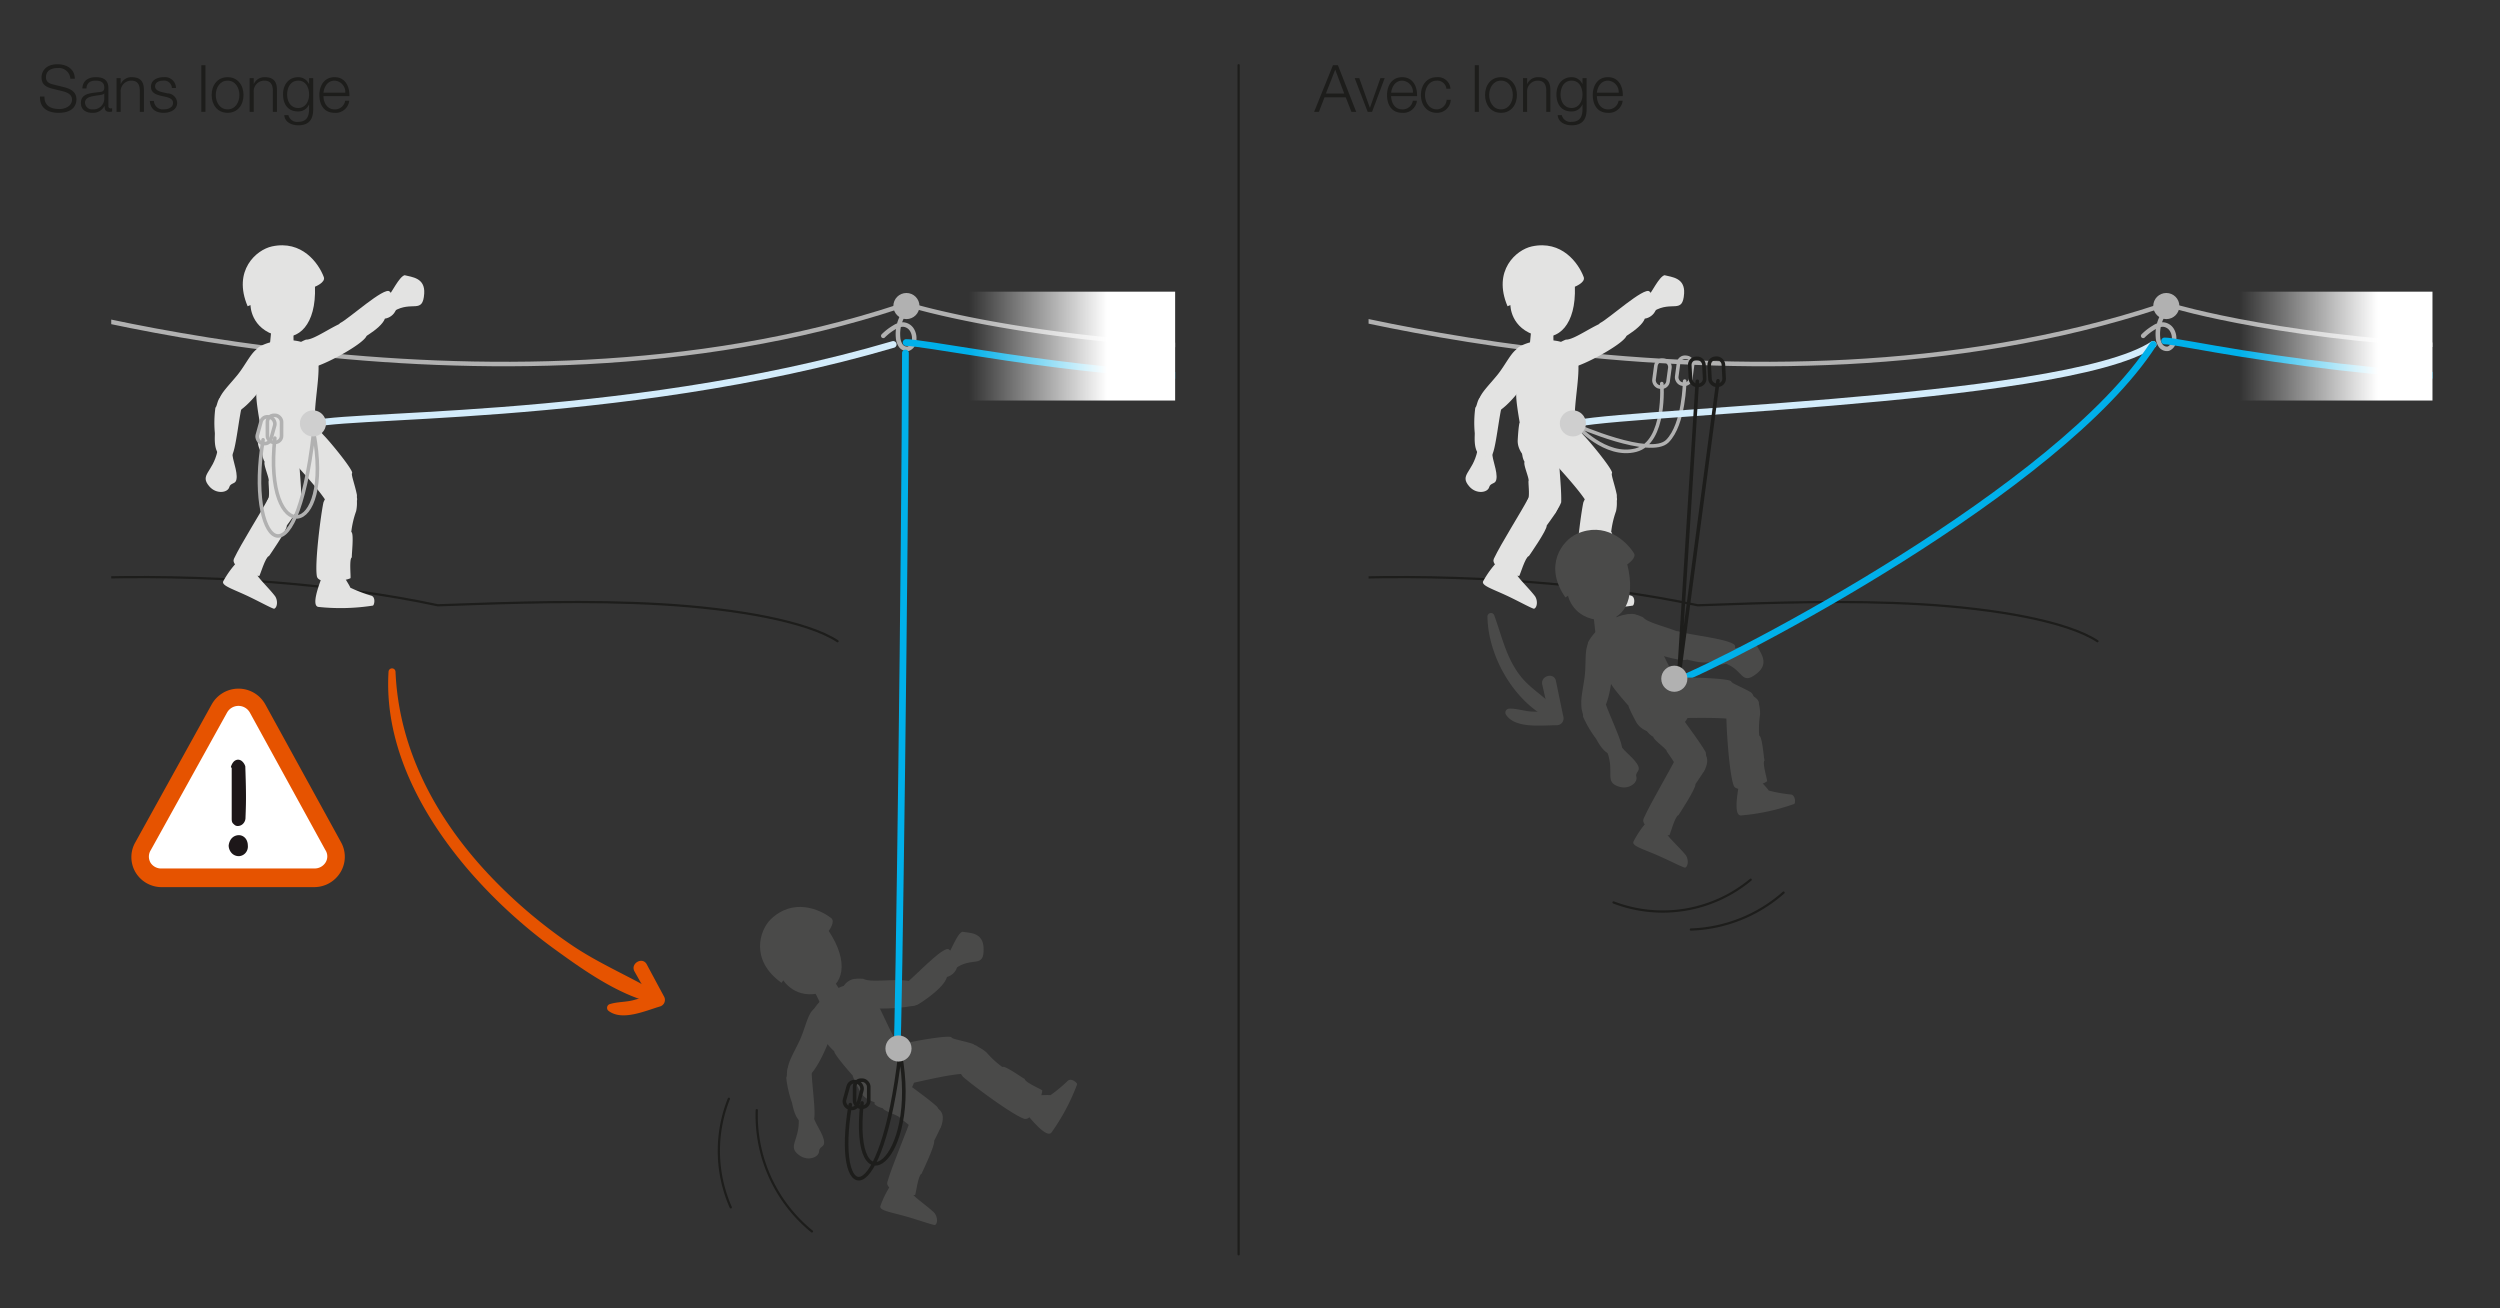 <svg xmlns="http://www.w3.org/2000/svg" xmlns:xlink="http://www.w3.org/1999/xlink" viewBox="0 0 555.013 290.435"><rect x="0" y="0" width="555.013" height="290.435" fill="#333333" stroke="none"/><defs><clipPath id="clip-path"><rect x="24.695" y="1.213" width="236.192" height="284.561" fill="none"/></clipPath><linearGradient id="Dégradé_sans_nom_4" x1="-5418.196" y1="2408.283" x2="-5371.117" y2="2408.283" gradientTransform="translate(5633.347 -2331.45)" gradientUnits="userSpaceOnUse"><stop offset="0.349" stop-color="#fff"/><stop offset="1" stop-color="#fff" stop-opacity="0"/></linearGradient><clipPath id="clip-path-2"><rect x="303.83" y="1.213" width="236.192" height="284.561" fill="none"/></clipPath><linearGradient id="Dégradé_sans_nom_4-2" x1="-5700.277" y1="2408.283" x2="-5653.198" y2="2408.283" gradientTransform="translate(6197.509 -2331.45)" xlink:href="#Dégradé_sans_nom_4"/></defs><title>via-ferrata-avec-enfant-6</title><g id="Calque_2" data-name="Calque 2"><g id="Calque_1-2" data-name="Calque 1"><path d="M9.87,21.424c-.044,2.131,1.479,2.783,3.377,2.783,1.087,0,2.74-.594,2.74-2.102,0-1.174-1.16-1.638-2.131-1.87l-2.306-.565c-1.217-.304-2.333-.87-2.333-2.493,0-1.015.652-2.914,3.565-2.914,2.059,0,3.827,1.087,3.827,3.218h-.986a2.555,2.555,0,0,0-2.826-2.377c-1.349,0-2.595.521-2.595,2.058,0,.971.71,1.392,1.565,1.58l2.522.624c1.464.391,2.682,1.043,2.682,2.725,0,.71-.29,2.957-3.957,2.957-2.45,0-4.248-1.102-4.132-3.624Z" fill="#1d1d1b"/><path d="M18.279,19.642c.102-1.754,1.305-2.508,3.03-2.508,1.318,0,2.754.391,2.754,2.406v3.972a.481.481,0,0,0,.536.551.692.692,0,0,0,.29-.058v.768a2.588,2.588,0,0,1-.595.058c-.928,0-1.072-.536-1.072-1.305h-.029a2.851,2.851,0,0,1-2.725,1.522c-1.392,0-2.508-.681-2.508-2.188,0-2.088,2.044-2.175,4.015-2.407.754-.072,1.175-.203,1.175-1.015,0-1.232-.87-1.537-1.957-1.537-1.146,0-1.957.522-2.001,1.74Zm4.871,1.102h-.029c-.116.217-.521.29-.769.334-1.551.275-3.479.275-3.479,1.725a1.549,1.549,0,0,0,1.667,1.479,2.405,2.405,0,0,0,2.609-2.348Z" fill="#1d1d1b"/><path d="M25.877,17.351h.913v1.29h.028a2.552,2.552,0,0,1,2.393-1.507c2.102,0,2.739,1.102,2.739,2.885v4.812h-.913V20.164c0-1.276-.421-2.262-1.899-2.262a2.361,2.361,0,0,0-2.348,2.566V24.831h-.913Z" fill="#1d1d1b"/><path d="M38.158,19.54a1.722,1.722,0,0,0-1.957-1.638c-.812,0-1.769.319-1.769,1.291,0,.797.913,1.102,1.551,1.261l1.218.275a2.193,2.193,0,0,1,2.131,2.073c0,1.624-1.609,2.247-3.001,2.247-1.754,0-2.913-.797-3.073-2.638h.914a1.971,1.971,0,0,0,2.203,1.87c.869,0,2.044-.377,2.044-1.42,0-.87-.812-1.16-1.639-1.363L35.606,21.236c-1.188-.304-2.087-.739-2.087-2,0-1.522,1.493-2.102,2.812-2.102a2.452,2.452,0,0,1,2.74,2.406Z" fill="#1d1d1b"/><path d="M44.698,14.481h.913V24.831h-.913Z" fill="#1d1d1b"/><path d="M54.063,21.091c0,2.145-1.262,3.957-3.537,3.957-2.276,0-3.537-1.812-3.537-3.957,0-2.146,1.261-3.958,3.537-3.958C52.801,17.134,54.063,18.946,54.063,21.091Zm-6.161,0c0,1.58.885,3.189,2.624,3.189s2.624-1.609,2.624-3.189-.885-3.189-2.624-3.189S47.902,19.511,47.902,21.091Z" fill="#1d1d1b"/><path d="M55.414,17.351h.913v1.29H56.355a2.552,2.552,0,0,1,2.393-1.507c2.102,0,2.739,1.102,2.739,2.885v4.812h-.913V20.164c0-1.276-.421-2.262-1.899-2.262a2.361,2.361,0,0,0-2.348,2.566V24.831H55.414Z" fill="#1d1d1b"/><path d="M69.535,24.222c0,2.247-.899,3.595-3.319,3.595-1.493,0-2.986-.682-3.103-2.262h.913A1.967,1.967,0,0,0,66.215,27.049c1.695,0,2.406-.986,2.406-2.827V23.208h-.029a2.554,2.554,0,0,1-2.377,1.537c-2.393,0-3.378-1.696-3.378-3.841,0-2.059,1.218-3.769,3.378-3.769a2.615,2.615,0,0,1,2.377,1.507h.029v-1.29h.913Zm-.913-3.218c0-1.464-.667-3.103-2.406-3.103-1.74,0-2.465,1.551-2.465,3.103,0,1.507.769,2.971,2.465,2.971C67.795,23.976,68.622,22.512,68.622,21.005Z" fill="#1d1d1b"/><path d="M71.813,21.338c0,1.334.725,2.943,2.464,2.943a2.267,2.267,0,0,0,2.349-1.914h.913a3.045,3.045,0,0,1-3.262,2.682c-2.377,0-3.378-1.826-3.378-3.957,0-1.972,1.001-3.958,3.378-3.958,2.392,0,3.363,2.102,3.291,4.204Zm4.841-.768a2.523,2.523,0,0,0-2.377-2.667c-1.508,0-2.305,1.305-2.464,2.667Z" fill="#1d1d1b"/><path d="M295.92,14.481H297.022l4.06,10.35H300.023l-1.261-3.218h-4.712l-1.246,3.218h-1.059Zm-1.565,6.291h4.073l-2-5.305Z" fill="#1d1d1b"/><path d="M300.751,17.351h1.015l2.349,6.567h.028l2.319-6.567h.942l-2.798,7.48h-.971Z" fill="#1d1d1b"/><path d="M308.841,21.338c0,1.334.725,2.943,2.464,2.943a2.267,2.267,0,0,0,2.349-1.914h.913a3.045,3.045,0,0,1-3.262,2.682c-2.377,0-3.378-1.826-3.378-3.957,0-1.972,1.001-3.958,3.378-3.958,2.392,0,3.363,2.102,3.291,4.204Zm4.841-.768a2.523,2.523,0,0,0-2.377-2.667c-1.508,0-2.305,1.305-2.464,2.667Z" fill="#1d1d1b"/><path d="M321.106,19.7a2.024,2.024,0,0,0-2.116-1.798c-1.739,0-2.623,1.609-2.623,3.189s.884,3.189,2.623,3.189a2.25,2.25,0,0,0,2.175-2.131h.913a3.026,3.026,0,0,1-3.088,2.899c-2.275,0-3.537-1.812-3.537-3.957,0-2.146,1.262-3.958,3.537-3.958a2.787,2.787,0,0,1,3.03,2.566Z" fill="#1d1d1b"/><path d="M327.401,14.481h.913V24.831h-.913Z" fill="#1d1d1b"/><path d="M336.766,21.091c0,2.145-1.262,3.957-3.537,3.957-2.276,0-3.537-1.812-3.537-3.957,0-2.146,1.261-3.958,3.537-3.958C335.504,17.134,336.766,18.946,336.766,21.091Zm-6.161,0c0,1.58.885,3.189,2.624,3.189s2.624-1.609,2.624-3.189-.885-3.189-2.624-3.189S330.605,19.511,330.605,21.091Z" fill="#1d1d1b"/><path d="M338.117,17.351h.913v1.29h.028a2.552,2.552,0,0,1,2.393-1.507c2.102,0,2.739,1.102,2.739,2.885v4.812h-.913V20.164c0-1.276-.421-2.262-1.899-2.262a2.361,2.361,0,0,0-2.348,2.566V24.831h-.913Z" fill="#1d1d1b"/><path d="M352.238,24.222c0,2.247-.899,3.595-3.319,3.595-1.493,0-2.986-.682-3.103-2.262h.913a1.967,1.967,0,0,0,2.189,1.493c1.695,0,2.406-.986,2.406-2.827V23.208h-.029a2.554,2.554,0,0,1-2.377,1.537c-2.393,0-3.378-1.696-3.378-3.841,0-2.059,1.218-3.769,3.378-3.769a2.615,2.615,0,0,1,2.377,1.507h.029v-1.29h.913Zm-.913-3.218c0-1.464-.667-3.103-2.406-3.103-1.74,0-2.465,1.551-2.465,3.103,0,1.507.769,2.971,2.465,2.971C350.498,23.976,351.325,22.512,351.325,21.005Z" fill="#1d1d1b"/><path d="M354.516,21.338c0,1.334.725,2.943,2.464,2.943a2.267,2.267,0,0,0,2.349-1.914h.913A3.045,3.045,0,0,1,356.98,25.048c-2.377,0-3.378-1.826-3.378-3.957,0-1.972,1.001-3.958,3.378-3.958,2.392,0,3.363,2.102,3.291,4.204Zm4.841-.768A2.523,2.523,0,0,0,356.98,17.902c-1.508,0-2.305,1.305-2.464,2.667Z" fill="#1d1d1b"/><path d="M75.676,186.913l-16.73-30.449-.023-.047-.031-.051a6.809,6.809,0,0,0-11.906.039l-.024.035-.016.031-16.922,30.559a6.633,6.633,0,0,0,.051,6.609,6.761,6.761,0,0,0,6.066,3.305h33.477a6.809,6.809,0,0,0,6.027-3.391A6.644,6.644,0,0,0,75.676,186.913Z" fill="#e65300"/><path d="M72.23,188.706a2.555,2.555,0,0,1,.043,2.773,2.839,2.839,0,0,1-2.562,1.32H36.027a2.792,2.792,0,0,1-2.586-1.234,2.695,2.695,0,0,1,.035-2.836L50.41,158.192a2.899,2.899,0,0,1,5.066.016Z" fill="#fff"/><path d="M50.765,187.733a3.034,3.034,0,0,1,.414-1.279,2.16,2.16,0,0,1,.801-.773,2.185,2.185,0,0,1,.984-.268,1.82,1.82,0,0,1,.969.236,2.001,2.001,0,0,1,.758.758,2.658,2.658,0,0,1,.328,1.264,2.185,2.185,0,0,1-.574,1.754,2.079,2.079,0,0,1-1.395.646,2.158,2.158,0,0,1-1.473-.537A2.517,2.517,0,0,1,50.765,187.733Zm.494-17.436a2.73,2.73,0,0,1,.61-1.185,1.424,1.424,0,0,1,.905-.457,1.358,1.358,0,0,1,.943.332,2.44,2.44,0,0,1,.741,1.152c.039,1.096.068,2.127.095,3.096s.044,1.906.051,2.811q.018,1.359-.013,2.686-.029,1.327-.087,2.717a1.922,1.922,0,0,1-.586,1.469,1.64,1.64,0,0,1-1.196.457c-.43-.019-.611-.199-.963-.535-.352-.338-.319-.822-.319-1.453v-10.898Z" fill="#1d1719"/><g clip-path="url(#clip-path)"><path d="M212.069,215.023c3.811-2.794,6.44.144,6.297-4.529-.112-3.552-3.11-3.367-4.732-3.636-1.193.462-2.454,4.174-3.256,5.154C210.377,212.011,207.88,215.018,212.069,215.023Z" fill="#4a4a49"/><path d="M191.694,217.316a8.684,8.684,0,0,0-2.367.069c-.813.23-2.005,1.019-2.098,1.939a3.925,3.925,0,0,0,2.55,4.063c2.743.873,12.495.621,14.185-.614,1.689-2.571.547-4.309-1.58-4.862C199.16,217.073,193.439,218.287,191.694,217.316Z" fill="#4a4a49"/><path d="M203.723,223.025c-3.813,1.703-4.066-3.394-3.291-4.18,1.729-1.029,9.015-9.08,10.237-8.065,3.465,2.878,1.454,5.664-.435,6.101C209.624,219.357,204.212,222.807,203.723,223.025Z" fill="#4a4a49"/><path d="M185.937,142.353c-6.776-4.461-22.758-7.241-39.069-8.197s-33.156-.369-49.666.221c-22.85-4.886-52.19-7.078-80.211-5.992-3.166.123-6.396.285-9.528.101" fill="none" stroke="#1d1d1b" stroke-linecap="round" stroke-linejoin="round" stroke-width="0.5"/><circle cx="201.229" cy="67.943" r="2.899" fill="#b1b1b1"/><path d="M196.091,74.564A12.13,12.13,0,0,1,198.549,72.67a3.666,3.666,0,0,1,1.967-.625,2.513,2.513,0,0,1,1.924,1.168,3.607,3.607,0,0,1,.514,2.237,2.089,2.089,0,0,1-1.274,1.966,1.692,1.692,0,0,1-1.711-.698,3.568,3.568,0,0,1-.596-1.842,8.398,8.398,0,0,1,1.357-5.349" fill="none" stroke="#b1b1b1" stroke-linecap="round" stroke-linejoin="round"/><path d="M1.436,65.79s107.167,32.261,198.175,2.253" fill="none" stroke="#b1b1b1" stroke-linecap="round" stroke-linejoin="round"/><path d="M202.587,67.896s21.471,6.507,58.993,8.726a442.828,442.828,0,0,0,51.413-.03c2.525-.145,70.245-2.886,70.245-2.886" fill="none" stroke="#b1b1b1" stroke-linecap="round" stroke-linejoin="round"/><path d="M317.023,43.441c-.252.528-2.8,4.812-2.8,4.812s-1.208,1.429,2.158,3.641c3.369,2.212,3.412-.312,3.412-.312l2.557-5.734s.968-1.01-1.772-2.79C317.838,41.278,317.3,42.865,317.023,43.441Z" fill="#4a4a49"/><path d="M327.369,127.015c.169.622,5.758,2.467,8.192,3.753,1.398.851,2.177,2.879,1.423,3.684-.5.272-6.218-.058-10.349.039-4.757.112-7.974.549-7.982-.868-.079-2.357.694-4.855,1.435-7.827.448-1.88,1.195-3.228,3.559-2.967C326.012,123.091,326.345,123.244,327.369,127.015Z" fill="#4a4a49"/><path d="M328.096,108.865c-.061.139.351-3.259.454-5.009-.095-4.631-2.396-5.491-5.564-4.991-3.168.5-3.965,4.802-3.941,5.409.205,4.918-.335,16.498.107,21.974.229,2.835,7.706,1.779,9.353.783.195.082-1.385-6.351-.479-6.989C328.027,120.042,328.915,109.912,328.096,108.865Z" fill="#4a4a49"/><path d="M348.622,71.007c5.388-2.271,7.711,2.019,8.878-3.648.883-4.308-2.778-4.944-4.654-5.734-1.568.214-4.15,4.322-5.397,5.271C347.449,66.897,343.58,69.802,348.622,71.007Z" fill="#4a4a49"/><path d="M327.122,55.064a12.409,12.409,0,0,0-1.825-2.849c-.88-.826-2.722-1.707-3.918-1.145s-2.865,1.806-2.072,5.154c.948,4.002,8.428,15.765,11.184,16.927,4.392.179,4.651-1.54,3.763-4.552C332.909,64.032,327.215,57.916,327.122,55.064Z" fill="#4a4a49"/><path d="M331.874,73.168c-5.758-1.567-2.542-6.576-.974-6.744,2.844.427,18.186-1.881,18.618.346,1.226,6.318-3.189,6.193-5.673,4.967C340.93,73.923,332.612,73.369,331.874,73.168Z" fill="#4a4a49"/><path d="M328.717,101.974c-.921-5.658-4.102-14.181-5.601-24.219-3.029-8.945-11.254-6.931-11.933,1.735.747.068,1.172,10.038,2.926,11.292-.317.937,2.621,4.991,2.393,5.757.187,1.277,3.52,5.375,2.73,6.263.114,3.634,2.799,5.978,5.904,5.007,2.095-.655,3.327-4.21,3.58-5.835" fill="#4a4a49"/><path d="M324.228,81.127c-3.334-5.539,3.736-19.837,2.659-26.584-1.074-5.837-11.939-7.455-17.937-4.924-3.599,1.939-2.892,13.433-2.582,14.076-.728.771-.357,8.803-.329,9.806-.011-.382-.567,1.167-1.353,5.33-1.22,6.459,8.845,14.227,16.55,7.437.771-.743,2.807-3.15,2.993-5.14C324.14,80.977,324.037,81.318,324.228,81.127Z" fill="#4a4a49"/><path d="M293.533,125.008c-1.489,2.994-4.449,9.217-2.136,9.71a66.691,66.691,0,0,0,17.211,1.144c.454-.056,1.194-2.437-.1-3.134a46.383,46.383,0,0,1-6.49-3.168c-.276-.948-1.331-2.793-1.538-3.48C299.717,123.537,297.901,119.74,293.533,125.008Z" fill="#4a4a49"/><path d="M304.183,121.866c.026-.537,3.086-7.043,2.32-7.722a29.49,29.49,0,0,1,3.524-5.815,12.676,12.676,0,0,0,1.236-3.032c1.245-1.771-.118-4.953-2.769-5.847-2.38-.803-5.893,2.882-6.105,3.238-1.717,2.883-8.608,17.286-9.221,21.574-.402,2.815,6.623,4.068,8.524,3.753.195.202,1.462-6.067,2.49-6.148" fill="#4a4a49"/><path d="M315.068,99.624c.982-.068,1.743-12.243,1.634-14.922,0-.725.063-6.101-.241-6.664-.513-2.341-6.622-9.932-10.952-.946-.733,1.519.145,22.245-2.041,25.595-2.11,4.22,6.536,5.446,8.101,2.926s2.977-5.943,3.499-5.989c-.204.014-.109.012,0,0" fill="#4a4a49"/><path d="M326.041,26.299c-3.717-.836-11.055,1.229-11.363,10.595l.744.035s-2.455,5.146,2.867,9.515c3.971,3.259,9.499,1.417,13.066-6.992,0,0,2.74.18,2.9-1.176C334.539,34.627,333.208,27.911,326.041,26.299Z" fill="#4a4a49"/><path d="M201.167,76.049c1.229-.072,8.926,1.178,16.909,2.438,14.403,2.274,29.303,4.078,43.458,4.898,23.592,1.367,45.116.004,58.83-6.461,0,0,6.417-18.048,2.406-25.749" fill="none" stroke="#00b0ea" stroke-linecap="round" stroke-linejoin="round" stroke-width="1.5"/><path d="M321.606,49.102c.889,1.653.486,3.691-.126,5.466a27.167,27.167,0,0,1-13.512,15.336,2.878,2.878,0,0,1-2.524.24l-.023-1.236" fill="none" stroke="#00b0ea" stroke-linecap="round" stroke-linejoin="round" stroke-width="1.5"/><path d="M323.249,50.051a15.684,15.684,0,0,1-.896,9.522,29.251,29.251,0,0,1-5.244,8.132c-3.012,3.469-5.987,6.226-10.564,5.833-.492-.042-1.396-1.743-1.012-2.054" fill="none" stroke="#00b0ea" stroke-linecap="round" stroke-linejoin="round" stroke-width="1.5"/><path d="M322.557,49.285a19.258,19.258,0,0,1-.858,14.371,30.033,30.033,0,0,1-9.354,11.229,6.309,6.309,0,0,1-2.099,1.187c-2.257.616-3.649-2.878-5.001-4.787" fill="none" stroke="#00b0ea" stroke-linecap="round" stroke-linejoin="round" stroke-width="1.5"/><path d="M313.416,52.876c-.182.133-.022-.093,0,0-1.286-5.414-6.265-3.499-7.551,1.232-.655,2.407,1.936,6.493,3.128,10.701,1.089,3.844,1.736,7.763,3.076,9.018,2.808,2.628,4.837,1.147,5.323-1.825.811-4.954-2.597-13.757-3.328-15.435a12.271,12.271,0,0,0-.649-3.691" fill="#4a4a49"/><path d="M60.326,72.067c-.005.479-.42,4.541-.42,4.541s-.405,1.479,2.86,1.961c3.266.481,2.427-1.41,2.427-1.41l-.079-5.142s.371-1.084-2.28-1.461C60.185,70.179,60.333,71.543,60.326,72.067Z" fill="#e3e3e2"/><path d="M57.072,127.529c-.083.443,2.877,3.308,4.02,4.859.622.962.495,2.477-.225,2.755-.398.019-3.901-1.93-6.534-3.126-3.032-1.378-5.192-2.082-4.766-2.977a21.209,21.209,0,0,1,3.288-4.495c.855-1.048,1.736-1.67,3.146-.786C57.412,124.643,57.575,124.841,57.072,127.529Z" fill="#e3e3e2"/><path d="M63.666,116.699c-.086.063,1.351-1.854,2.025-2.879,1.56-2.842.465-4.166-1.631-4.97-2.096-.803-4.31,1.451-4.507,1.827-1.594,3.054-5.966,9.888-7.611,13.363-.852,1.799,4.279,3.847,5.626,3.818.089.118,1.379-4.335,2.151-4.406C59.72,123.453,63.797,117.62,63.666,116.699Z" fill="#e3e3e2"/><path d="M71.578,127.839c-.848,2.181-2.515,6.706-.872,6.903a46.673,46.673,0,0,0,12.068-.295c.313-.068.677-1.775-.269-2.178a32.461,32.461,0,0,1-4.724-1.796c-.253-.643-1.105-1.862-1.293-2.328C75.795,126.421,74.288,123.89,71.578,127.839Z" fill="#e3e3e2"/><path d="M78.116,123.738c-.099-.363.526-5.356-.131-5.641a20.638,20.638,0,0,1,1.084-4.634,8.872,8.872,0,0,0,.165-2.286c.444-1.448-2.113-3.067-4.071-3.088-1.757-.018-3.296,3.196-3.36,3.478-.517,2.29-1.979,13.368-1.457,16.355.343,1.96,6.25,1.068,7.447.446.173.092-.342-4.354.324-4.631" fill="#e3e3e2"/><path d="M60.368,54.706c-3.436.745-8.775,5.325-5.392,13.284l.637-.26s-.055,5.261,6.098,6.849c4.591,1.184,8.501-2.507,8.217-10.931,0,0,2.363-.915,1.97-2.112C70.718,58.372,66.994,53.269,60.368,54.706Z" fill="#e3e3e2"/><path d="M68.723,94.563c2.365-3.075,68.471-.125,129.572-18.094" fill="none" stroke="#d3ecfb" stroke-linecap="round" stroke-linejoin="round" stroke-width="1.5"/><path d="M66.139,93.344c.055.253.113.502.151.78-.317,7.096.726,13.376.6,17.386-.392,1.082-1.715,3.359-3.242,3.528-2.263.251-4.702-1.395-4.293-3.906.662-.505.232-3.412.275-4.314.259-.496-1.215-3.674-.872-4.275a4.012,4.012,0,0,1-.522-2.001A44.412,44.412,0,0,0,66.139,93.344Z" fill="#e3e3e2"/><path d="M71.009,97.476c-2.823-3.535.763-14.106-.606-18.688-1.283-3.95-8.97-4.071-12.898-1.762-2.318,1.677-.768,9.585-.494,10.003-.434.602.564,6.14.676,6.833-.043-.264-.286.862-.447,3.822-.251,4.593,7.448,9.054,12.167,3.634a7.364,7.364,0,0,0,1.602-3.842C70.933,97.38,70.893,97.626,71.009,97.476Z" fill="#e3e3e2"/><path d="M78.157,105.063c.47-.503-4.951-7.099-6.285-8.418a33.495,33.495,0,0,0-3.304-3.296c-1.38-.953-8.741-1.354-6.669,5.312.35,1.127,10.69,11.318,11.17,14.076.934,3.167,6.556-.902,6.155-2.938s-1.313-4.463-1.067-4.736c-.097.104-.05.058,0,0" fill="#e3e3e2"/><path d="M87.464,69.068c4.068-2.404,6.394.78,6.713-3.885.239-3.546-2.762-3.658-4.349-4.086-1.233.342-2.854,3.911-3.749,4.807C86.079,65.904,83.296,68.65,87.464,69.068Z" fill="#e3e3e2"/><path d="M67.926,75.399a8.684,8.684,0,0,0-2.075,1.14c-.618.575-1.321,1.82-.984,2.682a3.925,3.925,0,0,0,4.122,2.455c2.839-.473,11.406-5.14,12.348-7.01.332-3.059-1.477-4.085-3.622-3.608C74.461,71.782,69.922,75.469,67.926,75.399Z" fill="#e3e3e2"/><path d="M78.369,76.207c-3.962,1.318-3.711-3.779-2.862-4.484,1.823-.853,9.868-8.145,10.983-7.015,3.163,3.206.888,5.78-1.036,6.028C84.604,73.14,78.877,76.038,78.369,76.207Z" fill="#e3e3e2"/><path d="M51.663,101.329c.109,1.102,1.427,4.421.63,5.6-.306.453-1.172.421-1.379,1.197-.343,1.285-2.877,1.652-4.423-.125-2.289-2.63.742-3.056,1.786-7.856C48.78,98.408,51.312,97.761,51.663,101.329Z" fill="#e3e3e2"/><path d="M61.112,80.77c-.149-.052-.184-.112-.229-.062,2.594-2.905-.094-4.635-3.325-3.48-1.644.587-2.953,3.71-4.892,6.078-1.771,2.163-3.763,4.103-3.947,5.375-.385,2.664,1.726,3.887,3.626,2.977,3.169-1.517,6.859-6.996,7.53-8.088a6.927,6.927,0,0,1,1.411-2.501" fill="#e3e3e2"/><path d="M47.826,90.496a24.32,24.32,0,0,0-.128,5.647c.051.855-.683,6.447,3.628,5.06,1.019-.328,1.803-10.035,2.643-11.805s-2.183-4.952-5.239-.992C48.243,89.036,48.148,90.261,47.826,90.496Z" fill="#e3e3e2"/><path d="M351.686,79.042s-5.894,11.125-12.644,12.875-18.041-11.102-18.041-11.102,18.58,13.723,27.292,8.404c4.526-2.764,8.404-10.794,8.404-10.794" fill="none" stroke="#1d1d1b" stroke-linecap="round" stroke-linejoin="round" stroke-width="0.8"/><rect x="350.116" y="73.958" width="3.143" height="5.998" rx="1.437" ry="1.437" transform="translate(690.061 199.878) rotate(-172.378)" fill="none" stroke="#1d1d1b" stroke-linecap="round" stroke-linejoin="round" stroke-width="0.8"/><rect x="355.156" y="73.312" width="3.143" height="5.998" rx="1.437" ry="1.437" transform="translate(700.182 199.261) rotate(-172.378)" fill="none" stroke="#1d1d1b" stroke-linecap="round" stroke-linejoin="round" stroke-width="0.8"/><circle cx="319.946" cy="79.397" r="2.899" fill="#b1b1b1"/><path d="M314.769,76.366a34.751,34.751,0,0,0,7.832,1.952c1.208.197,8.381,3.97,7.802-2.475-.138-1.524-13.422-5.666-15.626-7.392-2.204-1.726-7.198.494-2.638,5.998C312.865,75.325,314.543,75.843,314.769,76.366Z" fill="#4a4a49"/><path d="M329.971,75.943c1.309.162,5.512-.501,6.673.735.446.474.182,1.472,1.03,1.916,1.403.735,1.167,3.776-1.304,5.108-3.656,1.971-3.357-1.663-8.662-4.133C325.822,78.528,325.733,75.416,329.971,75.943Z" fill="#4a4a49"/><path d="M180.195,218.868c.246.411,2.018,4.09,2.018,4.09s.429,1.472,3.463.175c3.036-1.298,1.331-2.471,1.331-2.471l-2.757-4.342s-.251-1.118-2.707-.053C179.088,217.332,179.927,218.418,180.195,218.868Z" fill="#4a4a49"/><path d="M202.619,265.046c-.011.451,3.372,2.802,4.749,4.149.769.85.887,2.365.221,2.755-.389.083-4.16-1.277-6.951-2.035-3.214-.872-5.459-1.219-5.183-2.172a21.209,21.209,0,0,1,2.522-4.966c.675-1.172,1.444-1.928,2.979-1.282C202.489,262.143,202.682,262.312,202.619,265.046Z" fill="#4a4a49"/><path d="M207.385,253.296c-.074.076,1.035-2.047,1.535-3.168,1.082-3.055-.211-4.187-2.409-4.643-2.198-.456-4.02,2.125-4.154,2.529-1.082,3.271-4.298,10.719-5.362,14.413-.551,1.913,4.843,3.109,6.167,2.864.107.102.663-4.501,1.414-4.694C204.576,260.597,207.662,254.184,207.385,253.296Z" fill="#4a4a49"/><path d="M227.868,247.247c1.484,1.81,4.606,5.485,5.584,4.15a46.673,46.673,0,0,0,5.67-10.657c.095-.306-1.213-1.461-2.029-.836a32.461,32.461,0,0,1-3.885,3.233c-.685-.096-2.165.048-2.662-.017C228.704,242.878,225.759,242.947,227.868,247.247Z" fill="#4a4a49"/><path d="M227.507,239.538c-.365-.092-4.406-3.089-4.978-2.657a20.638,20.638,0,0,1-3.504-3.22,8.871,8.871,0,0,0-1.91-1.266c-1.043-1.098-3.71.334-4.689,2.03-.879,1.522,1.165,4.441,1.379,4.635,1.741,1.576,10.673,8.29,13.53,9.302,1.876.664,4-4.919,4.046-6.267.165-.106-3.961-1.84-3.875-2.557" fill="#4a4a49"/><path d="M171.15,204.05c-2.538,2.432-4.693,9.129,2.354,14.142l.407-.554s2.705,4.513,8.78,2.647c4.532-1.392,5.934-6.583,1.286-13.614,0,0,1.536-2.016.575-2.83C181.888,201.761,176.045,199.359,171.15,204.05Z" fill="#4a4a49"/><path d="M199.119,233.648c.407-3.858,1.81-112.986,1.894-155.279" fill="none" stroke="#00b0ea" stroke-linecap="round" stroke-linejoin="round" stroke-width="1.5"/><path d="M193.868,234.431c.228.124.454.243.688.396,5.159,4.882,10.591,8.203,13.541,10.922.562,1.004,1.418,3.494.547,4.76-1.291,1.875-4.131,2.643-5.763.691.051-.83-2.429-2.408-3.083-3.03-.205-.52-3.573-1.485-3.803-2.138a4.012,4.012,0,0,1-1.855-.914A44.412,44.412,0,0,0,193.868,234.431Z" fill="#4a4a49"/><path d="M202.591,234.936c-4.256-1.536-6.729-12.421-10.292-15.61-3.16-2.696-9.774,1.222-11.914,5.245-1.098,2.642,4.36,8.571,4.812,8.784-.055.74,3.692,4.938,4.15,5.47-.174-.203.207.884,1.618,3.492,2.189,4.046,11.084,3.821,12.27-3.267a7.364,7.364,0,0,0-.644-4.113C202.476,234.893,202.571,235.124,202.591,234.936Z" fill="#4a4a49"/><path d="M211.26,230.329c-.208-.657-8.615.826-10.42,1.34a33.494,33.494,0,0,0-4.494,1.259c-1.508.734-5.473,6.949,1.352,8.418,1.154.249,15.109-3.753,17.747-2.817,3.217.742,2.434-6.154.464-6.804s-4.532-1.048-4.649-1.397c.043.136.026.072,0,0" fill="#4a4a49"/><path d="M180.91,248.797c.374,1.042,2.462,3.94,1.976,5.278-.186.514-1.034.693-1.046,1.497-.02,1.33-2.387,2.303-4.321.957-2.861-1.993-.025-3.145-.183-8.055C177.402,246.668,179.7,245.423,180.91,248.797Z" fill="#4a4a49"/><path d="M185.063,226.555c-.157-.014-.206-.064-.237-.004,1.807-3.449-1.221-4.473-4.073-2.565-1.452.97-1.96,4.318-3.263,7.087-1.19,2.53-2.649,4.897-2.517,6.175.276,2.677,2.621,3.349,4.243,2.003,2.703-2.243,4.947-8.457,5.332-9.679a6.928,6.928,0,0,1,.759-2.769" fill="#4a4a49"/><path d="M174.548,239.227a24.32,24.32,0,0,0,1.253,5.508c.258.816.909,6.419,4.752,4.023.908-.567-.697-10.172-.315-12.093s-3.324-4.271-5.323.315C174.597,237.709,174.804,238.92,174.548,239.227Z" fill="#4a4a49"/><path d="M86.258,149.131c-1.033,16.767,7.643,32.466,18.373,44.748a113.49,113.49,0,0,0,18.971,17.188c6.11,4.421,13.44,9.552,20.841,11.465a1.319,1.319,0,0,0,1.011-2.399c-6.177-3.609-12.687-6.328-18.656-10.395A110.234,110.234,0,0,1,108.003,193.601c-11.438-12.348-19.472-27.422-20.198-44.47a.774.774,0,0,0-1.547,0Z" fill="#e65300"/><path d="M135.014,224.346c3.004,2.454,8.287.038,11.512-.906a1.52,1.52,0,0,0,.896-2.203c-1.291-2.379-2.565-4.768-3.846-7.153-.955-1.778-3.704-.184-2.712,1.585,1.324,2.36,2.654,4.716,3.968,7.082l.896-2.203c-1.678.491-3.351,1.016-5.038,1.473-1.746.473-3.598.364-5.296.89a.867.867,0,0,0-.379,1.436Z" fill="#e65300"/><rect x="215.151" y="64.745" width="47.08" height="24.176" transform="translate(477.381 153.666) rotate(180)" fill="url(#Dégradé_sans_nom_4)"/></g><rect width="552.462" height="290.435" fill="none"/><line x1="274.982" y1="14.478" x2="274.982" y2="278.464" fill="none" stroke="#1d1d1b" stroke-linecap="round" stroke-linejoin="round" stroke-width="0.5"/><path d="M168.005,246.461a33.222,33.222,0,0,0,12.243,26.922" fill="none" stroke="#1d1d1b" stroke-linecap="round" stroke-linejoin="round" stroke-width="0.5"/><path d="M161.813,243.935a31.116,31.116,0,0,0,.419,24.102" fill="none" stroke="#1d1d1b" stroke-linecap="round" stroke-linejoin="round" stroke-width="0.5"/><path d="M61.018,97.262c-2.633,24.199,13.171,22.828,8.62-1.246-4.147,36.011-15.072,24.277-11.228,1.618" fill="none" stroke="#b1b1b1" stroke-linecap="round" stroke-linejoin="round" stroke-width="0.8"/><rect x="57.488" y="92.506" width="3.143" height="5.998" rx="1.437" ry="1.437" transform="translate(27.424 -12.237) rotate(15.369)" fill="none" stroke="#b1b1b1" stroke-linecap="round" stroke-linejoin="round" stroke-width="0.8"/><rect x="59.362" y="92.206" width="3.143" height="5.998" rx="1.437" ry="1.437" transform="translate(121.761 190.478) rotate(-179.936)" fill="none" stroke="#b1b1b1" stroke-linecap="round" stroke-linejoin="round" stroke-width="0.8"/><circle cx="69.48" cy="93.997" r="2.899" fill="#cfcfcf"/><path d="M191.378,244.86c-2.633,24.199,12.997,13.05,8.445-11.024-4.147,36.011-14.897,34.055-11.053,11.396" fill="none" stroke="#1d1d1b" stroke-linecap="round" stroke-linejoin="round" stroke-width="0.8"/><rect x="187.849" y="240.104" width="3.143" height="5.998" rx="1.437" ry="1.437" transform="translate(71.203 -41.509) rotate(15.369)" fill="none" stroke="#1d1d1b" stroke-linecap="round" stroke-linejoin="round" stroke-width="0.8"/><rect x="189.723" y="239.804" width="3.143" height="5.998" rx="1.437" ry="1.437" transform="translate(382.316 485.82) rotate(-179.936)" fill="none" stroke="#1d1d1b" stroke-linecap="round" stroke-linejoin="round" stroke-width="0.8"/><circle cx="199.468" cy="232.77" r="2.899" fill="#b1b1b1"/><g clip-path="url(#clip-path-2)"><path d="M382.658,147.177c4.521,1.372,3.749,5.238,7.401,2.319,2.774-2.221.827-4.508.07-5.967-1.085-.677-4.811.542-6.077.488C384.053,144.017,380.148,143.824,382.658,147.177Z" fill="#4a4a49"/><path d="M364.783,137.063a8.685,8.685,0,0,0-2.243-.758c-.842-.067-2.234.258-2.641,1.088a3.925,3.925,0,0,0,.978,4.697c2.268,1.772,11.499,4.928,13.513,4.358,2.478-1.823,2.011-3.85.209-5.108C371.867,139.432,366.081,138.581,364.783,137.063Z" fill="#4a4a49"/><path d="M371.249,145.303c-3.65-2.028.275-5.289,1.369-5.141,1.861.766,12.673,1.763,12.594,3.349-.223,4.499-3.658,4.562-5.142,3.313C377.724,147.823,371.717,145.563,371.249,145.303Z" fill="#4a4a49"/><path d="M465.641,142.353c-6.776-4.461-22.758-7.241-39.069-8.197s-33.156-.369-49.666.221c-22.85-4.886-52.19-7.078-80.211-5.992-3.166.123-6.396.285-9.528.101" fill="none" stroke="#1d1d1b" stroke-linecap="round" stroke-linejoin="round" stroke-width="0.5"/><circle cx="480.933" cy="67.943" r="2.899" fill="#b1b1b1"/><path d="M475.795,74.564A12.13,12.13,0,0,1,478.253,72.67a3.666,3.666,0,0,1,1.967-.625,2.513,2.513,0,0,1,1.924,1.168,3.607,3.607,0,0,1,.514,2.237,2.089,2.089,0,0,1-1.274,1.966,1.692,1.692,0,0,1-1.711-.698,3.568,3.568,0,0,1-.596-1.842,8.398,8.398,0,0,1,1.357-5.349" fill="none" stroke="#b1b1b1" stroke-linecap="round" stroke-linejoin="round"/><path d="M281.14,65.79s107.167,32.261,198.175,2.253" fill="none" stroke="#b1b1b1" stroke-linecap="round" stroke-linejoin="round"/><path d="M482.291,67.896s26.462,8.019,71.971,9.288" fill="none" stroke="#b1b1b1" stroke-linecap="round" stroke-linejoin="round"/><path d="M480.546,75.689c1.229-.072,9.251,1.537,17.234,2.798,18.908,2.986,38.671,5.16,56.483,5.364" fill="none" stroke="#00b0ea" stroke-linecap="round" stroke-linejoin="round" stroke-width="1.5"/><path d="M368.922,85.161s.993,13.025-5.757,14.775-13.136-5.488-13.136-5.488,16.386,7.238,20.136,3.488,3.839-13.333,3.839-13.333" fill="none" stroke="#b1b1b1" stroke-linecap="round" stroke-linejoin="round" stroke-width="0.8"/><path d="M340.029,72.067c-.005.479-.42,4.541-.42,4.541s-.405,1.479,2.86,1.961c3.266.481,2.427-1.41,2.427-1.41l-.079-5.142s.371-1.084-2.28-1.461C339.889,70.179,340.037,71.543,340.029,72.067Z" fill="#e3e3e2"/><path d="M336.776,127.529c-.083.443,2.877,3.308,4.02,4.859.622.962.495,2.477-.225,2.755-.398.019-3.901-1.93-6.534-3.126-3.032-1.378-5.192-2.082-4.766-2.977a21.208,21.208,0,0,1,3.288-4.495c.855-1.048,1.736-1.67,3.146-.786C337.115,124.643,337.278,124.841,336.776,127.529Z" fill="#e3e3e2"/><path d="M343.37,116.699c-.086.063,1.351-1.854,2.025-2.879,1.56-2.842.465-4.166-1.631-4.97-2.096-.803-4.31,1.451-4.507,1.827-1.594,3.054-5.966,9.888-7.611,13.363-.852,1.799,4.279,3.847,5.626,3.818.089.118,1.379-4.335,2.151-4.406C339.424,123.453,343.5,117.62,343.37,116.699Z" fill="#e3e3e2"/><path d="M351.281,127.839c-.848,2.181-2.515,6.706-.872,6.903a46.673,46.673,0,0,0,12.068-.295c.313-.068.677-1.775-.269-2.178a32.46,32.46,0,0,1-4.724-1.796c-.253-.643-1.105-1.862-1.293-2.328C355.498,126.421,353.991,123.89,351.281,127.839Z" fill="#e3e3e2"/><path d="M357.82,123.738c-.099-.363.526-5.356-.131-5.641a20.638,20.638,0,0,1,1.084-4.634,8.871,8.871,0,0,0,.165-2.286c.444-1.448-2.113-3.067-4.071-3.088-1.757-.018-3.296,3.196-3.36,3.478-.517,2.29-1.979,13.368-1.457,16.355.343,1.96,6.25,1.068,7.447.446.173.092-.342-4.354.324-4.631" fill="#e3e3e2"/><path d="M340.072,54.706c-3.436.745-8.775,5.325-5.392,13.284l.637-.26s-.055,5.261,6.098,6.849c4.591,1.184,8.501-2.507,8.217-10.931,0,0,2.363-.915,1.97-2.112C350.421,58.372,346.698,53.269,340.072,54.706Z" fill="#e3e3e2"/><path d="M348.427,94.563c2.365-3.075,109.613-4.879,129.572-18.094" fill="none" stroke="#d3ecfb" stroke-linecap="round" stroke-linejoin="round" stroke-width="1.5"/><path d="M345.842,93.344c.055.253.113.502.151.78-.317,7.096.726,13.376.6,17.386-.392,1.082-1.715,3.359-3.242,3.528-2.263.251-4.702-1.395-4.293-3.906.662-.505.232-3.412.275-4.314.259-.496-1.215-3.674-.872-4.275a4.012,4.012,0,0,1-.522-2.001A44.412,44.412,0,0,0,345.842,93.344Z" fill="#e3e3e2"/><path d="M350.712,97.476c-2.823-3.535.763-14.106-.606-18.688-1.283-3.95-8.97-4.071-12.898-1.762-2.318,1.677-.768,9.585-.494,10.003-.434.602.564,6.14.676,6.833-.043-.264-.286.862-.447,3.822-.251,4.593,7.448,9.054,12.167,3.634a7.364,7.364,0,0,0,1.602-3.842C350.637,97.38,350.597,97.626,350.712,97.476Z" fill="#e3e3e2"/><path d="M357.861,105.063c.47-.503-4.951-7.099-6.285-8.418a33.496,33.496,0,0,0-3.304-3.296c-1.38-.953-8.741-1.354-6.669,5.312.35,1.127,10.69,11.318,11.17,14.076.934,3.167,6.556-.902,6.155-2.938s-1.313-4.463-1.067-4.736c-.097.104-.05.058,0,0" fill="#e3e3e2"/><path d="M367.168,69.068c4.068-2.404,6.394.78,6.713-3.885.239-3.546-2.762-3.658-4.349-4.086-1.233.342-2.854,3.911-3.749,4.807C365.782,65.904,363,68.65,367.168,69.068Z" fill="#e3e3e2"/><path d="M347.63,75.399a8.684,8.684,0,0,0-2.075,1.14c-.618.575-1.321,1.82-.984,2.682a3.925,3.925,0,0,0,4.122,2.455c2.839-.473,11.406-5.14,12.348-7.01.332-3.059-1.477-4.085-3.622-3.608C354.165,71.782,349.626,75.469,347.63,75.399Z" fill="#e3e3e2"/><path d="M358.073,76.207c-3.962,1.318-3.711-3.779-2.862-4.484,1.823-.853,9.868-8.145,10.983-7.015,3.163,3.206.888,5.78-1.036,6.028C364.307,73.14,358.581,76.038,358.073,76.207Z" fill="#e3e3e2"/><path d="M331.367,101.329c.109,1.102,1.427,4.421.63,5.6-.306.453-1.172.421-1.379,1.197-.343,1.285-2.877,1.652-4.423-.125-2.289-2.63.742-3.056,1.786-7.856C328.483,98.408,331.015,97.761,331.367,101.329Z" fill="#e3e3e2"/><path d="M340.816,80.77c-.149-.052-.184-.112-.229-.062,2.594-2.905-.094-4.635-3.325-3.48-1.644.587-2.953,3.71-4.892,6.078-1.771,2.163-3.763,4.103-3.947,5.375-.385,2.664,1.726,3.887,3.626,2.977,3.169-1.517,6.859-6.996,7.53-8.088a6.927,6.927,0,0,1,1.411-2.501" fill="#e3e3e2"/><path d="M327.529,90.496a24.321,24.321,0,0,0-.128,5.647c.051.855-.683,6.447,3.628,5.06,1.019-.328,1.803-10.035,2.643-11.805s-2.183-4.952-5.239-.992C327.947,89.036,327.852,90.261,327.529,90.496Z" fill="#e3e3e2"/><circle cx="349.184" cy="93.997" r="2.899" fill="#cfcfcf"/><rect x="367.389" y="79.958" width="3.143" height="5.998" rx="1.437" ry="1.437" transform="translate(723.658 214.117) rotate(-172.378)" fill="none" stroke="#b1b1b1" stroke-linecap="round" stroke-linejoin="round" stroke-width="0.8"/><rect x="372.428" y="79.312" width="3.143" height="5.998" rx="1.437" ry="1.437" transform="translate(733.779 213.499) rotate(-172.378)" fill="none" stroke="#b1b1b1" stroke-linecap="round" stroke-linejoin="round" stroke-width="0.8"/><polyline points="376.813 84.638 372.663 150.628 381.407 84.536" fill="none" stroke="#1d1d1b" stroke-linecap="round" stroke-linejoin="round" stroke-width="0.8"/><path d="M353.612,135.52c.094.47.53,4.53.53,4.53s-.089,1.531,3.204,1.325c3.295-.206,2.083-1.882,2.083-1.882l-1.143-5.014s.138-1.138-2.533-.957C353.084,133.702,353.511,135.006,353.612,135.52Z" fill="#4a4a49"/><path d="M370.101,185.115c-.071.445,2.968,3.227,4.153,4.746.648.945.564,2.462-.149,2.76-.397.03-3.953-1.821-6.618-2.944-3.069-1.293-5.248-1.937-4.846-2.844a21.208,21.208,0,0,1,3.162-4.585c.825-1.072,1.689-1.717,3.123-.873C370.361,182.221,370.529,182.415,370.101,185.115Z" fill="#4a4a49"/><path d="M376.393,174.107c-.084.065,1.299-1.89,1.945-2.934,1.481-2.884.349-4.178-1.768-4.923-2.117-.745-4.268,1.57-4.454,1.952-1.509,3.097-5.69,10.049-7.238,13.569-.802,1.822,4.384,3.727,5.73,3.661.093.115,1.258-4.372,2.028-4.464C372.635,180.968,376.549,175.024,376.393,174.107Z" fill="#4a4a49"/><path d="M386.087,174.088c-.424,2.302-1.213,7.059.437,6.944a46.673,46.673,0,0,0,11.798-2.553c.295-.125.332-1.87-.672-2.089a32.46,32.46,0,0,1-4.977-.878c-.369-.585-1.435-1.622-1.706-2.044C389.964,171.904,388.009,169.701,386.087,174.088Z" fill="#4a4a49"/><path d="M391.741,168.834c-.165-.338-.487-5.359-1.186-5.516a20.637,20.637,0,0,1,.196-4.755,8.871,8.871,0,0,0-.267-2.276c.165-1.506-2.651-2.617-4.578-2.269-1.73.312-2.638,3.757-2.648,4.046-.079,2.347.562,13.503,1.635,16.338.704,1.861,6.339-.122,7.398-.958.187.058-1.153-4.212-.55-4.61" fill="#4a4a49"/><path d="M350.056,118.527c-3.207,1.441-7.481,7.029-2.521,14.113l.569-.386s1.037,5.158,7.385,5.436c4.737.207,7.797-4.214,5.773-12.397,0,0,2.122-1.385,1.49-2.474C360.94,119.969,356.24,115.748,350.056,118.527Z" fill="#4a4a49"/><path d="M371.358,151.563c13.911-5.456,85.842-42.997,106.64-75.094" fill="none" stroke="#00b0ea" stroke-linecap="round" stroke-linejoin="round" stroke-width="1.5"/><path d="M368.518,151.876c.179.187.359.368.536.586,3.442,6.213,7.616,11.021,9.606,14.504.232,1.127.295,3.759-.917,4.702-1.798,1.397-4.737,1.271-5.702-1.083.3-.776-1.587-3.029-2.023-3.821-.038-.558-2.957-2.496-2.979-3.188a4.012,4.012,0,0,1-1.492-1.432A44.412,44.412,0,0,0,368.518,151.876Z" fill="#4a4a49"/><path d="M374.83,152.85c-4.256-1.536-6.729-12.421-10.292-15.61-3.16-2.696-9.774,1.222-11.914,5.245-1.098,2.642,4.36,8.571,4.812,8.784-.055.74,3.692,4.938,4.15,5.47-.174-.203.207.884,1.618,3.492,2.189,4.046,11.084,3.821,12.27-3.267a7.363,7.363,0,0,0-.644-4.113C374.715,152.808,374.81,153.039,374.83,152.85Z" fill="#4a4a49"/><path d="M384.352,151.314c-.067-.686-8.599-.976-10.471-.847a33.494,33.494,0,0,0-4.657.301c-1.627.405-6.793,5.665-.421,8.516,1.077.482,15.559-.543,17.946.919,2.994,1.392,3.656-5.516,1.863-6.561s-4.216-1.964-4.259-2.329c.014.142.011.076,0,0" fill="#4a4a49"/><path d="M360.358,166.254c.669.882,3.529,3.022,3.466,4.443-.024.546-.779.971-.549,1.742.38,1.274-1.588,2.913-3.836,2.207-3.326-1.044-.966-2.993-2.587-7.63C356.373,165.273,358.192,163.396,360.358,166.254Z" fill="#4a4a49"/><path d="M357.657,143.789c-.154.034-.215.001-.227.067.691-3.832-2.505-3.901-4.654-1.227-1.094,1.361-.576,4.707-.99,7.739-.378,2.77-1.061,5.465-.552,6.646,1.065,2.472,3.504,2.41,4.648.64,1.907-2.95,2.186-9.551,2.187-10.832a6.927,6.927,0,0,1-.105-2.869" fill="#4a4a49"/><path d="M351.421,159.028a24.321,24.321,0,0,0,2.845,4.88c.491.702,2.79,5.852,5.739,2.415.697-.813-3.713-9.496-3.923-11.444s-4.451-3.079-4.984,1.895C351.013,157.565,351.573,158.659,351.421,159.028Z" fill="#4a4a49"/><circle cx="371.708" cy="150.685" r="2.899" fill="#b1b1b1"/><rect x="379.541" y="79.528" width="3.143" height="5.998" rx="1.437" ry="1.437" transform="translate(766.093 144.557) rotate(176.935)" fill="none" stroke="#1d1d1b" stroke-linecap="round" stroke-linejoin="round" stroke-width="0.8"/><rect x="375.216" y="79.555" width="3.143" height="5.998" rx="1.437" ry="1.437" transform="translate(757.451 144.842) rotate(176.935)" fill="none" stroke="#1d1d1b" stroke-linecap="round" stroke-linejoin="round" stroke-width="0.8"/><rect x="497.232" y="64.745" width="47.08" height="24.176" transform="translate(1041.543 153.666) rotate(180)" fill="url(#Dégradé_sans_nom_4-2)"/><path d="M358.219,200.349a30.525,30.525,0,0,0,30.438-5.044" fill="none" stroke="#1d1d1b" stroke-linecap="round" stroke-linejoin="round" stroke-width="0.5"/><path d="M375.385,206.36a32.715,32.715,0,0,0,20.577-8.2" fill="none" stroke="#1d1d1b" stroke-linecap="round" stroke-linejoin="round" stroke-width="0.5"/><path d="M330.223,136.843c.109,8.715,5.718,18.68,13.669,22.718a1.319,1.319,0,0,0,1.591-2.061c-2.26-2.687-5.508-4.427-7.76-7.199-3.286-4.047-4.242-8.896-5.981-13.662a.777.777,0,0,0-1.519.206Z" fill="#4a4a49"/><path d="M334.317,158.621c1.995,3.218,8.112,2.371,11.309,2.383a1.52,1.52,0,0,0,1.446-1.899c-.56-2.649-1.102-5.302-1.652-7.954-.408-1.971-3.476-1.142-3.028.835.597,2.638,1.201,5.275,1.787,7.916l1.446-1.899c-1.804-.007-3.616.034-5.419-.023-1.734-.056-3.448-.724-5.149-.653a.868.868,0,0,0-.742,1.293Z" fill="#4a4a49"/></g></g></g></svg>